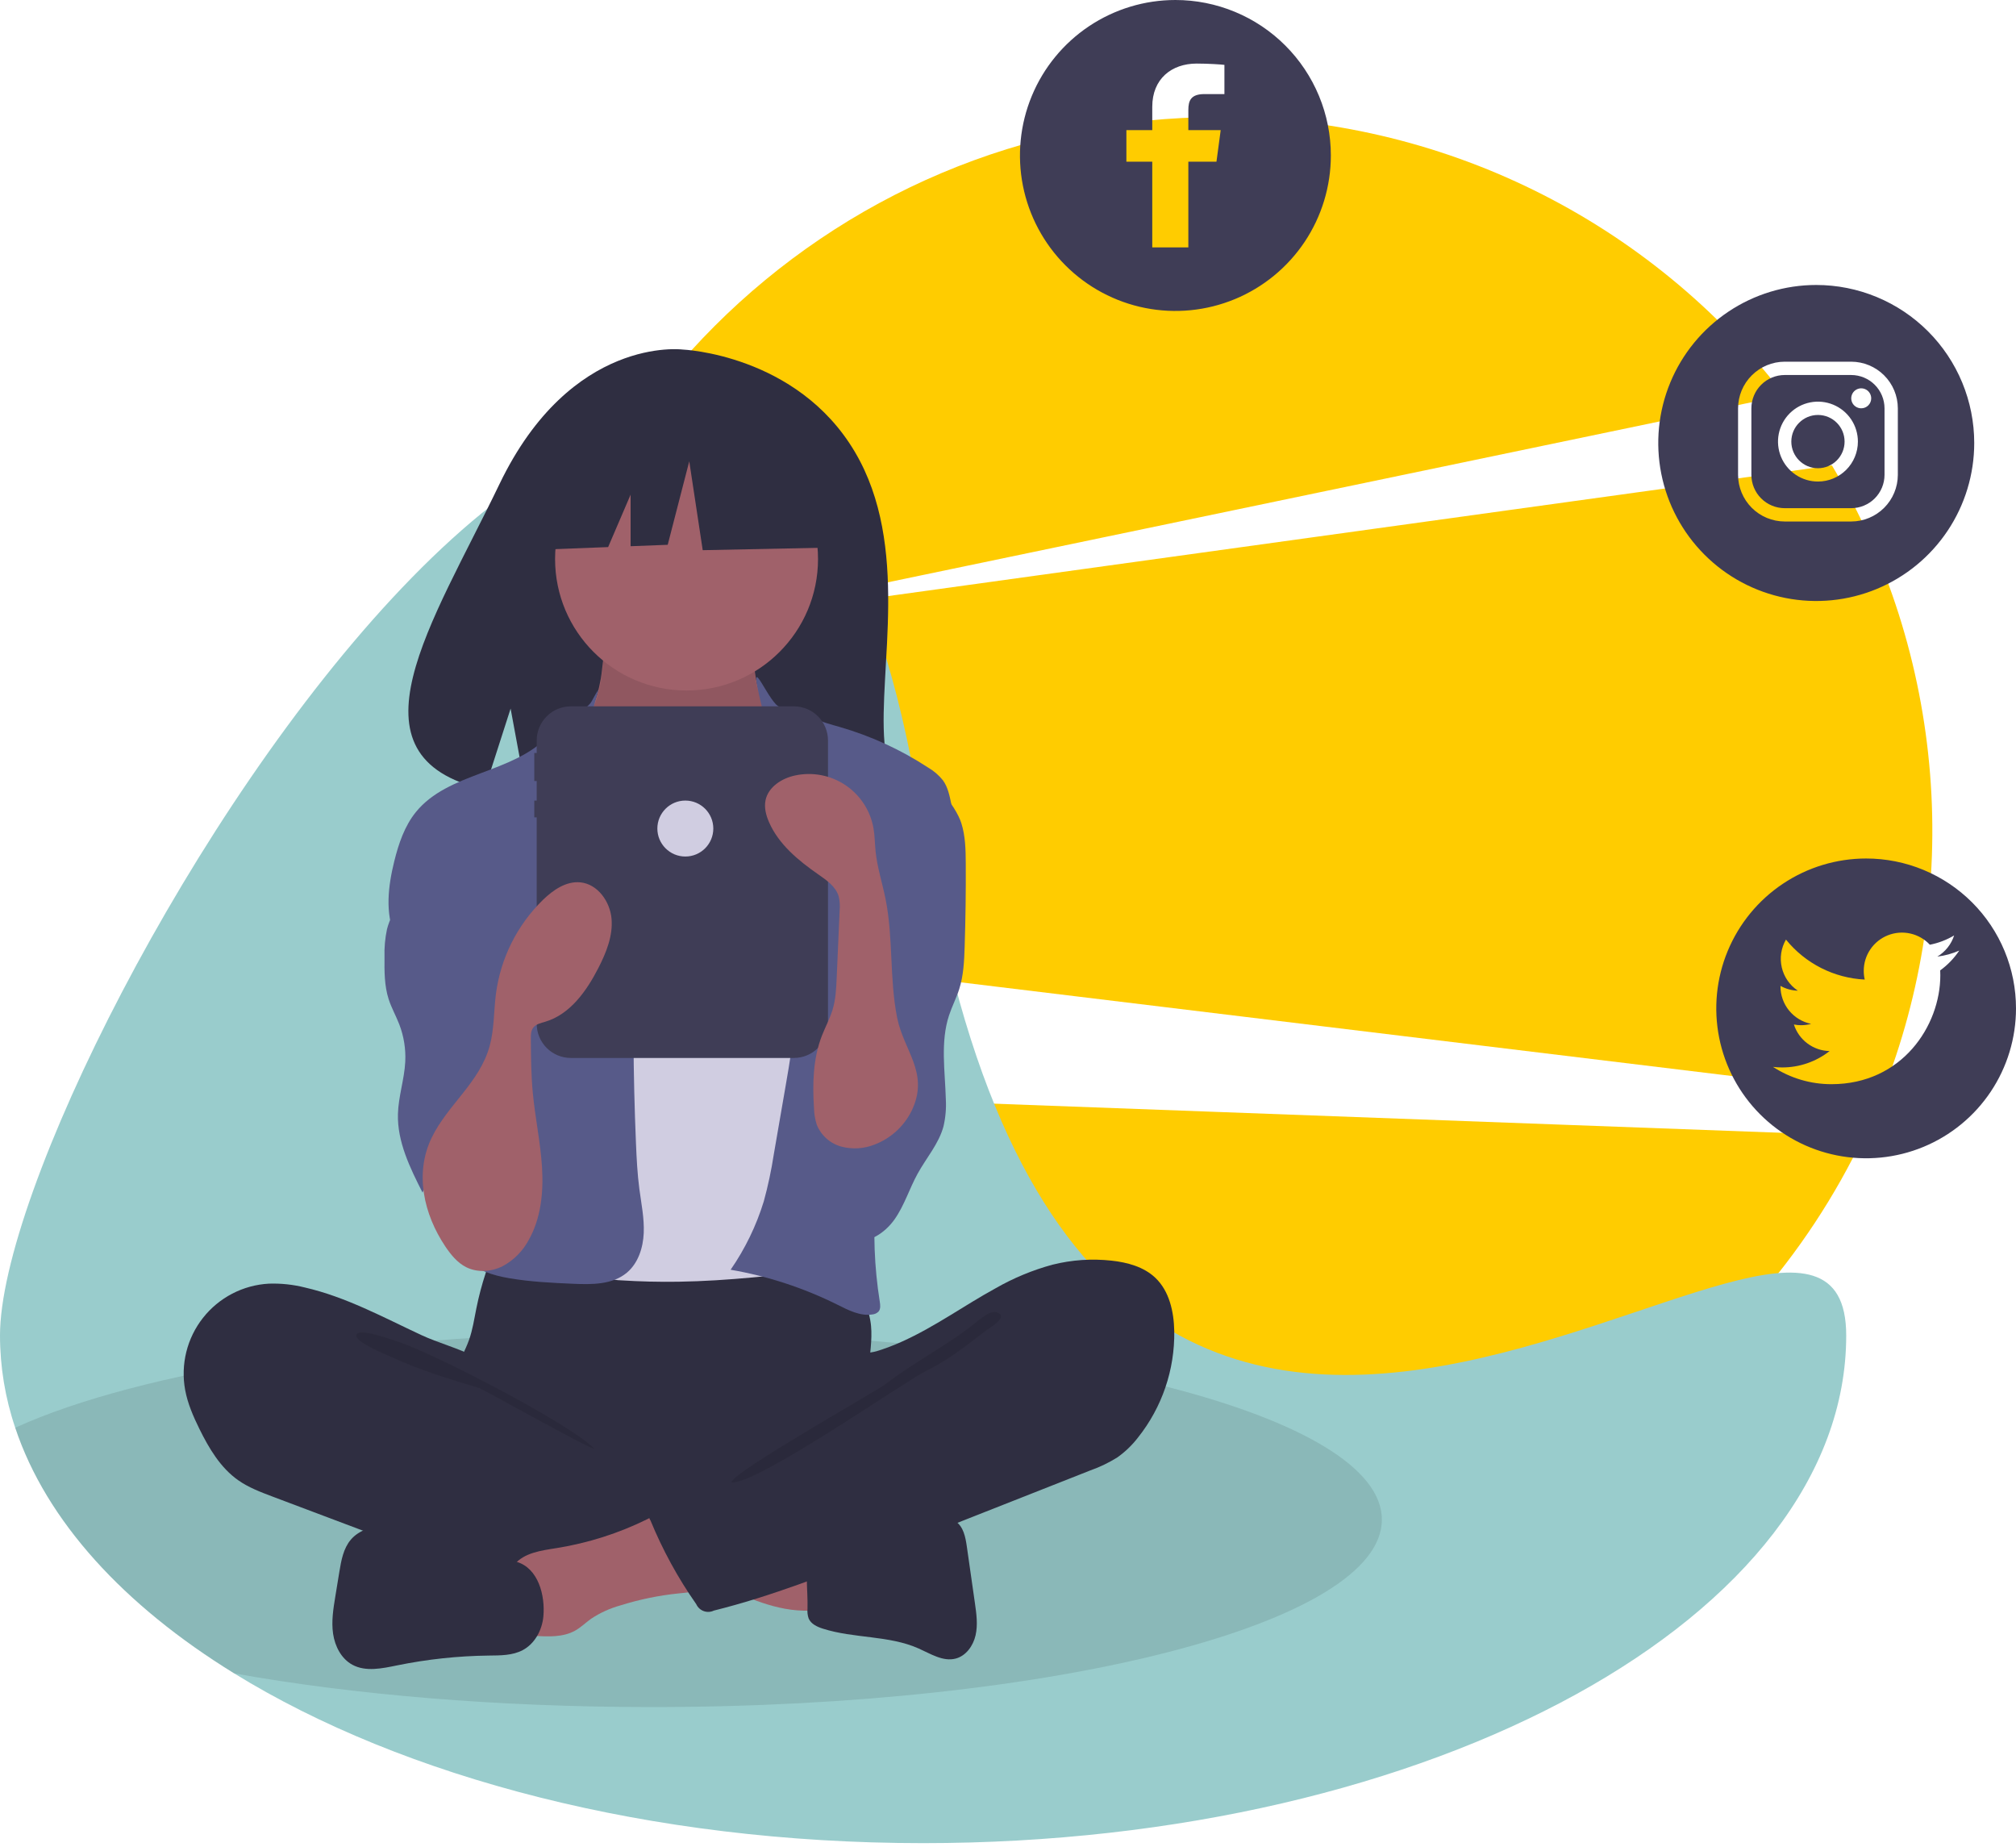 <svg width="250" height="229" viewBox="0 0 250 229" fill="none" xmlns="http://www.w3.org/2000/svg">
<g clip-path="url(#clip0)">
<path d="M233.382 135.669C238.382 123.064 240.422 109.48 239.345 95.962C238.269 82.445 234.104 69.355 227.172 57.7L85.608 77.301L221.271 49.028C213.018 38.282 202.402 29.58 190.245 23.596C178.089 17.611 164.719 14.504 151.169 14.515C102.316 14.515 62.713 54.118 62.713 102.971C62.714 107.008 62.989 111.041 63.536 115.041L233.382 135.669Z" fill="#FFCC00"/>
<path d="M68.625 134.818C81.411 167.934 113.544 191.427 151.169 191.427C186.474 191.427 216.945 170.74 231.131 140.829L68.625 134.818Z" fill="#FFCC00"/>
<path d="M228.945 165.583C228.945 200.345 177.693 228.522 114.473 228.522C80.509 228.522 50 220.391 29.038 207.473C15.36 199.048 5.744 188.582 1.887 177.017C0.642 173.333 0.005 169.472 0 165.583C0 130.825 94.863 -25.964 114.473 102.648C134.082 231.259 228.945 130.825 228.945 165.583Z" fill="#99CCCC"/>
<path opacity="0.1" d="M171.362 188.408C171.362 201.243 130.828 211.65 80.825 211.65C61.566 211.65 43.711 210.106 29.038 207.473C15.36 199.047 5.744 188.582 1.887 177.017C17.41 169.944 46.944 165.167 80.825 165.167C130.828 165.167 171.362 175.574 171.362 188.408Z" fill="black"/>
<path d="M106.01 56.026C98.834 43.902 84.639 43.337 84.639 43.337C84.639 43.337 70.806 41.568 61.932 60.033C53.661 77.243 42.246 93.861 60.095 97.889L63.319 87.855L65.315 98.637C67.856 98.819 70.406 98.863 72.952 98.767C92.066 98.15 110.269 98.948 109.683 92.089C108.903 82.971 112.914 67.691 106.01 56.026Z" fill="#2F2E41"/>
<path d="M59.076 162.2C58.809 163.523 58.613 164.869 58.16 166.14C57.711 167.403 57.018 168.571 56.608 169.846C55.299 173.912 57.113 178.446 60.011 181.584C62.523 184.295 65.766 186.221 69.349 187.129C71.963 187.787 74.681 187.881 77.374 187.973C84.834 188.226 92.484 188.452 99.552 186.055C101.785 185.279 103.942 184.299 105.996 183.128C106.644 182.819 107.215 182.369 107.667 181.811C108.206 181.044 108.275 180.048 108.271 179.111C108.255 175.948 107.614 172.803 107.766 169.644C107.85 167.895 108.178 166.147 108.017 164.402C107.651 160.447 104.51 156.907 100.627 156.073C98.622 155.642 96.542 155.877 94.501 156.073C89.202 156.582 83.881 156.82 78.558 156.786C73.119 156.751 67.714 155.921 62.303 155.835C60.702 155.809 60.734 156.302 60.225 157.851C59.756 159.277 59.372 160.729 59.076 162.2Z" fill="#2F2E41"/>
<path d="M74.51 84.121C74.249 85.49 73.966 86.908 73.144 88.033C72.198 89.327 70.655 90.066 69.637 91.304C68.105 93.168 68.017 95.791 68.011 98.204C68.005 100.426 68.05 102.797 69.29 104.642C70.094 105.84 71.318 106.679 72.514 107.485C77.163 110.618 82.186 113.807 87.79 113.91C90.112 113.953 92.602 113.353 94.13 111.604C94.79 110.782 95.308 109.857 95.665 108.865C97.098 105.333 97.967 101.597 98.239 97.795C98.367 96.006 98.355 94.165 97.749 92.477C97.068 90.578 95.692 89.016 94.782 87.217C93.706 85.076 93.313 82.658 93.655 80.287C93.7 80.12 93.686 79.943 93.615 79.785C93.54 79.701 93.447 79.635 93.342 79.592C93.238 79.55 93.125 79.532 93.012 79.541L81.9 78.741C80.865 78.689 79.834 78.572 78.814 78.388C78.215 78.266 76.633 77.415 76.062 77.642C75.004 78.06 74.727 82.986 74.51 84.121Z" fill="#A0616A"/>
<path opacity="0.1" d="M74.51 84.468C74.249 85.837 73.966 87.255 73.144 88.38C72.198 89.674 70.655 90.413 69.637 91.651C68.105 93.515 68.017 96.138 68.011 98.551C68.005 100.773 68.05 103.144 69.29 104.989C70.094 106.187 71.318 107.026 72.514 107.832C77.163 110.965 82.186 114.154 87.79 114.257C90.112 114.3 92.602 113.7 94.13 111.951C94.79 111.129 95.308 110.204 95.665 109.212C97.098 105.68 97.967 101.944 98.239 98.142C98.367 96.353 98.355 94.512 97.749 92.823C97.068 90.925 95.692 89.363 94.782 87.564C93.706 85.423 93.313 83.005 93.655 80.634C93.7 80.467 93.686 80.29 93.615 80.132C93.54 80.048 93.447 79.982 93.342 79.939C93.238 79.897 93.125 79.879 93.012 79.888L81.9 79.088C80.865 79.036 79.834 78.918 78.814 78.735C78.215 78.613 76.633 77.762 76.062 77.989C75.004 78.407 74.727 83.333 74.51 84.468Z" fill="black"/>
<path d="M85.138 85.611C94.142 85.611 101.441 78.312 101.441 69.308C101.441 60.303 94.142 53.004 85.138 53.004C76.133 53.004 68.834 60.303 68.834 69.308C68.834 78.312 76.133 85.611 85.138 85.611Z" fill="#A0616A"/>
<path d="M76.797 105.824C77.647 106.712 78.547 107.591 79.66 108.112C80.768 108.63 82.016 108.759 83.238 108.793C86.177 108.876 89.363 108.337 91.407 106.224C94.043 103.501 93.956 99.108 96.022 95.931C96.188 95.642 96.415 95.394 96.687 95.203C97.034 95.014 97.425 94.924 97.819 94.942C100.428 94.918 102.701 96.61 104.752 98.222C105.671 98.945 106.612 99.693 107.192 100.708C107.597 101.499 107.875 102.35 108.015 103.228C109.033 108.197 109.362 113.277 109.689 118.338C109.87 121.133 110.051 123.932 110.037 126.733C109.993 135.962 107.848 145.037 105.715 154.016C105.44 155.173 105.064 156.466 104.012 157.02C103.543 157.231 103.039 157.354 102.526 157.383C96.416 158.101 90.293 158.819 84.142 158.914C81.742 158.951 79.342 158.893 76.944 158.739C76.531 158.734 76.122 158.663 75.731 158.528C75.201 158.274 74.746 157.887 74.409 157.405C71.082 153.213 70.886 147.416 70.907 142.064C70.959 128.977 71.427 115.901 72.31 102.836C72.382 101.758 72.398 100.448 71.621 99.6C73.02 101.839 74.967 103.911 76.797 105.824Z" fill="#D0CDE1"/>
<path d="M73.343 86.999C72.793 87.996 68.733 90.471 67.949 91.297C63.57 95.913 55.578 95.739 51.573 100.683C50.164 102.423 49.432 104.608 48.893 106.781C48.132 109.854 47.725 113.205 49.001 116.103C50.228 118.891 52.812 120.819 54.567 123.309C56.493 126.044 57.359 129.364 58.189 132.605C58.802 134.997 59.42 137.449 59.181 139.907C58.91 142.702 57.557 145.261 56.759 147.953C55.96 150.645 55.822 153.852 57.669 155.967C59.025 157.522 61.153 158.138 63.186 158.485C65.782 158.927 68.42 159.053 71.051 159.169C73.376 159.272 75.938 159.292 77.725 157.802C79.135 156.626 79.748 154.717 79.828 152.883C79.907 151.048 79.525 149.23 79.286 147.41C79.038 145.523 78.943 143.619 78.864 141.717C78.506 133.184 78.457 124.646 78.717 116.102C78.771 114.324 78.837 112.524 78.458 110.787C77.959 108.501 76.724 106.458 75.693 104.358C73.648 100.19 72.68 96.141 72.996 91.508C73.308 86.936 75.303 83.452 73.343 86.999Z" fill="#575A89"/>
<path d="M96.238 87.345C97.077 88.207 99.927 88.492 100.993 89.047C101.974 89.557 103.058 89.823 104.12 90.129C108.011 91.252 111.713 92.951 115.102 95.17C115.806 95.582 116.429 96.119 116.939 96.756C117.535 97.586 117.752 98.623 117.955 99.625C118.477 102.213 119.002 104.832 118.885 107.469C118.76 110.269 117.917 112.98 117.08 115.655L113.954 125.648C111.621 133.108 109.273 140.641 108.616 148.429C108.253 152.745 108.415 157.09 109.097 161.368C109.166 161.798 109.224 162.291 108.94 162.621C108.734 162.824 108.463 162.949 108.174 162.973C106.665 163.209 105.205 162.44 103.838 161.759C99.66 159.68 95.202 158.221 90.603 157.428C92.4 154.831 93.787 151.973 94.714 148.954C95.24 147.037 95.655 145.091 95.956 143.126L97.41 134.715C97.943 131.631 98.477 128.539 98.657 125.415C98.767 124.244 98.699 123.062 98.455 121.911C98.177 120.801 97.623 119.784 97.127 118.752C94.73 113.767 93.606 108.078 94.549 102.628C94.962 100.243 95.763 97.855 95.429 95.457C95.108 93.152 95.442 91.361 94.85 89.08C92.422 79.714 94.66 85.724 96.238 87.345Z" fill="#575A89"/>
<path d="M51.532 108.565C50.439 110.832 48.612 112.763 47.991 115.202C47.749 116.342 47.645 117.506 47.682 118.671C47.667 120.426 47.658 122.217 48.197 123.887C48.544 124.963 49.108 125.954 49.515 127.009C50.082 128.482 50.334 130.057 50.256 131.633C50.146 133.817 49.404 135.937 49.347 138.123C49.255 141.56 50.845 144.792 52.397 147.86C52.787 146.893 53.384 146.023 54.146 145.311C54.908 144.599 55.816 144.062 56.807 143.738C57.798 143.413 58.848 143.309 59.884 143.433C60.919 143.557 61.915 143.905 62.802 144.454C63.211 144.076 63.255 143.455 63.271 142.898C63.385 138.91 63.496 134.922 63.602 130.934C63.77 124.766 63.931 118.516 62.512 112.511C61.871 109.8 60.874 107.099 59.047 104.996C58.085 103.889 54.818 100.972 53.239 102.213C52.529 102.771 52.694 104.289 52.582 105.058C52.412 106.274 52.058 107.456 51.532 108.565Z" fill="#575A89"/>
<path d="M119.204 102.031C119.721 103.64 119.752 105.36 119.762 107.05C119.783 110.497 119.737 113.944 119.625 117.391C119.567 119.155 119.488 120.944 118.953 122.626C118.6 123.736 118.056 124.776 117.691 125.882C116.599 129.196 117.196 132.79 117.29 136.278C117.356 137.407 117.259 138.539 117.004 139.641C116.427 141.803 114.879 143.55 113.798 145.509C112.771 147.37 112.152 149.456 110.926 151.191C109.699 152.927 107.577 154.303 105.52 153.77C103.961 153.366 102.853 151.986 102.087 150.57C100.415 147.456 99.844 143.869 100.464 140.39C101.234 136.156 103.72 132.401 104.617 128.193C105.848 122.414 103.977 116.451 104.033 110.543C104.007 109.617 104.133 108.693 104.404 107.807C104.875 106.458 105.885 105.38 106.818 104.297C107.985 102.945 109.068 101.523 110.063 100.04C110.731 99.043 111.638 96.48 112.823 96.267C115.468 95.791 118.548 99.988 119.204 102.031Z" fill="#575A89"/>
<path d="M37.808 159.63C36.346 159.263 34.839 159.102 33.332 159.154C31.748 159.242 30.202 159.665 28.795 160.397C27.388 161.129 26.152 162.151 25.171 163.397C24.19 164.643 23.485 166.084 23.104 167.623C22.723 169.162 22.673 170.765 22.959 172.325C23.271 174.023 23.97 175.624 24.733 177.172C25.92 179.581 27.344 181.985 29.542 183.529C30.828 184.432 32.315 184.995 33.786 185.549L45.361 189.91C47.064 190.551 48.767 191.193 50.486 191.788C59.126 194.774 68.133 196.565 77.258 197.11C80.038 197.275 82.859 197.321 85.571 196.689C86.214 196.538 86.9 196.315 87.273 195.769C87.494 195.385 87.624 194.955 87.653 194.513L88.365 189.526C88.466 188.824 88.562 188.085 88.305 187.424C87.979 186.586 87.161 186.059 86.381 185.611C78.771 181.24 69.886 178.829 63.48 172.83C61.972 171.418 60.711 169.18 58.879 168.22C56.801 167.133 54.354 166.512 52.207 165.509C47.512 163.318 42.897 160.8 37.808 159.63Z" fill="#2F2E41"/>
<path opacity="0.1" d="M49.364 166.353C53.456 167.635 70.729 176.516 73.69 179.618C73.293 179.761 59.828 172.214 59.424 172.093C55.752 170.991 52.058 169.881 48.571 168.268C47.869 167.944 44.012 166.419 44.187 165.533C44.384 164.534 48.638 166.125 49.364 166.353Z" fill="black"/>
<path d="M100.406 199.696C100.639 199.713 100.869 199.645 101.055 199.505C101.137 199.4 101.197 199.28 101.231 199.152C101.266 199.024 101.275 198.89 101.258 198.759C101.251 196.494 101.245 194.23 101.239 191.965C99.285 191.035 97.1 190.736 94.955 190.45L84.948 189.112C85.178 189.143 83.383 193.422 83.659 193.994C84.144 195.001 87.85 195.893 88.896 196.368C92.532 198.021 96.311 199.838 100.406 199.696Z" fill="#A0616A"/>
<path d="M69.009 191.942C67.12 192.243 65.011 192.509 63.787 193.98C62.235 195.845 62.896 198.626 63.636 200.936C63.746 201.404 63.967 201.838 64.28 202.202C64.785 202.7 65.559 202.773 66.267 202.818C67.99 202.927 69.824 203.013 71.33 202.168C72.043 201.767 72.632 201.182 73.296 200.706C74.406 199.967 75.627 199.409 76.912 199.053C79.275 198.31 81.706 197.808 84.17 197.557C85.136 197.458 86.121 197.395 87.029 197.053C87.938 196.711 88.779 196.032 89.043 195.098C89.391 193.864 88.674 192.605 87.986 191.522C87.129 190.174 86.221 188.753 84.942 187.761C83.078 186.312 82.155 187.424 80.277 188.351C76.722 190.106 72.924 191.316 69.009 191.942Z" fill="#A0616A"/>
<path d="M64.071 193.644L52.074 190.098C50.615 189.667 49.131 189.232 47.609 189.233C46.088 189.234 44.496 189.733 43.509 190.891C42.579 191.983 42.313 193.475 42.081 194.891L41.585 197.919C41.333 199.457 41.08 201.026 41.307 202.569C41.534 204.111 42.321 205.653 43.69 206.4C45.35 207.305 47.385 206.863 49.238 206.484C52.981 205.719 56.788 205.311 60.607 205.265C62.043 205.248 63.55 205.266 64.818 204.593C66.327 203.794 67.229 202.104 67.384 200.403C67.62 197.817 66.758 194.438 64.071 193.644Z" fill="#2F2E41"/>
<path d="M105.122 190.554C106.678 190.281 108.05 189.397 109.541 188.876C111.638 188.141 113.911 188.141 116.134 188.149C116.95 188.152 117.819 188.171 118.498 188.623C119.477 189.275 119.728 190.579 119.894 191.743C120.229 194.085 120.564 196.426 120.898 198.767C121.087 200.089 121.275 201.445 120.98 202.747C120.686 204.049 119.799 205.303 118.507 205.639C116.938 206.047 115.4 205.045 113.919 204.387C110.217 202.741 105.913 203.162 102.053 201.932C101.336 201.704 100.569 201.355 100.277 200.662C100.145 200.272 100.097 199.858 100.138 199.448C100.205 197.19 99.728 194.107 100.408 191.949C101.019 190.009 103.386 190.554 105.122 190.554Z" fill="#2F2E41"/>
<path d="M130.511 156.803C132.909 156.202 135.394 156.032 137.85 156.301C139.812 156.518 141.834 157.064 143.266 158.422C145.01 160.074 145.57 162.631 145.617 165.033C145.693 169.817 144.107 174.48 141.127 178.224C140.4 179.171 139.535 180.004 138.561 180.695C137.51 181.352 136.39 181.892 135.221 182.304L109.299 192.528C102.48 195.218 95.636 197.916 88.523 199.689C88.329 199.783 88.117 199.837 87.902 199.848C87.686 199.859 87.47 199.827 87.267 199.753C87.064 199.68 86.878 199.566 86.719 199.419C86.561 199.273 86.433 199.096 86.344 198.899C84.073 195.655 82.168 192.169 80.663 188.506C80.592 188.419 80.542 188.316 80.519 188.206C80.496 188.096 80.5 187.982 80.531 187.874C80.561 187.765 80.617 187.666 80.694 187.584C80.771 187.502 80.866 187.44 80.972 187.402L99.307 176.867C100.621 176.113 101.949 175.347 103.039 174.296C103.832 173.528 104.48 172.625 104.955 171.629C105.335 170.835 105.371 168.962 105.856 168.375C106.331 167.801 107.957 167.755 108.708 167.529C109.767 167.204 110.804 166.812 111.813 166.355C115.915 164.52 119.567 161.854 123.498 159.706C125.704 158.445 128.06 157.47 130.511 156.803Z" fill="#2F2E41"/>
<path opacity="0.1" d="M120.117 164.67C116.967 167.036 112.888 169.211 109.766 171.639C108.701 172.468 90.939 182.454 90.688 183.78C93.6 184.271 112.154 171.291 114.809 169.996C117.463 168.701 119.816 166.874 122.148 165.061C122.742 164.599 125.261 163.21 123.555 162.694C122.594 162.403 120.827 164.197 120.117 164.67Z" fill="black"/>
<path d="M98.443 87.575H70.792C69.668 87.575 68.591 88.021 67.796 88.815C67.002 89.61 66.556 90.687 66.556 91.811V93.362H66.255V96.83H66.556V99.259H66.255V101.34H66.556V126.935C66.556 128.059 67.002 129.136 67.796 129.93C68.591 130.725 69.668 131.171 70.792 131.171H98.443C99.566 131.171 100.643 130.725 101.438 129.93C102.232 129.136 102.678 128.059 102.678 126.935V91.811C102.678 90.687 102.232 89.61 101.438 88.815C100.643 88.021 99.566 87.575 98.443 87.575Z" fill="#3F3D56"/>
<path d="M102.837 54.857L88.813 47.511L69.445 50.516L65.439 68.214L75.413 67.83L78.2 61.328V67.723L82.802 67.546L85.474 57.194L87.143 68.214L103.505 67.88L102.837 54.857Z" fill="#2F2E41"/>
<path d="M55.201 154.511C55.894 155.545 56.706 156.557 57.819 157.115C59.209 157.812 60.926 157.688 62.319 156.995C63.699 156.254 64.829 155.121 65.566 153.738C67.09 151.047 67.406 147.826 67.216 144.739C67.026 141.652 66.367 138.612 66.075 135.532C65.863 133.294 65.845 131.042 65.828 128.794C65.825 128.321 65.832 127.812 66.112 127.431C66.449 126.97 67.067 126.843 67.615 126.68C70.691 125.766 72.733 122.883 74.197 120.027C75.174 118.12 76.024 116.036 75.836 113.901C75.647 111.767 74.113 109.617 71.981 109.399C70.224 109.219 68.601 110.336 67.334 111.566C64.135 114.689 62.08 118.797 61.498 123.228C61.22 125.399 61.299 127.628 60.709 129.735C59.449 134.234 55.505 136.992 53.54 141.04C51.374 145.5 52.57 150.564 55.201 154.511Z" fill="#A0616A"/>
<path d="M113.232 137.324C112.784 138.367 112.131 139.31 111.312 140.097C110.493 140.884 109.525 141.499 108.465 141.905C107.147 142.435 105.693 142.524 104.32 142.159C103.639 141.97 103.011 141.627 102.484 141.156C101.958 140.685 101.547 140.099 101.284 139.443C101.074 138.783 100.959 138.096 100.942 137.403C100.744 134.37 100.821 131.243 101.923 128.41C102.348 127.317 102.921 126.281 103.256 125.157C103.639 123.876 103.7 122.523 103.758 121.187L104.121 112.91C104.18 112.309 104.139 111.702 103.998 111.115C103.636 109.917 102.517 109.139 101.49 108.425C99.009 106.7 96.558 104.687 95.356 101.915C94.988 101.067 94.746 100.124 94.932 99.218C95.271 97.575 96.93 96.511 98.57 96.152C99.642 95.918 100.751 95.903 101.83 96.108C102.909 96.314 103.935 96.735 104.846 97.348C105.757 97.96 106.535 98.751 107.133 99.672C107.731 100.594 108.135 101.626 108.323 102.708C108.486 103.642 108.483 104.597 108.578 105.54C108.78 107.541 109.415 109.47 109.812 111.441C110.791 116.298 110.284 121.318 111.252 126.173C112.061 130.233 115.113 132.882 113.232 137.324Z" fill="#A0616A"/>
<path d="M84.987 106.196C86.903 106.196 88.456 104.643 88.456 102.727C88.456 100.812 86.903 99.258 84.987 99.258C83.071 99.258 81.518 100.812 81.518 102.727C81.518 104.643 83.071 106.196 84.987 106.196Z" fill="#D0CDE1"/>
<path d="M231.416 106.441C227.741 106.441 224.148 107.531 221.092 109.573C218.036 111.615 215.654 114.518 214.247 117.913C212.84 121.309 212.472 125.046 213.189 128.651C213.907 132.256 215.676 135.567 218.275 138.166C220.874 140.765 224.186 142.535 227.791 143.252C231.396 143.969 235.132 143.601 238.528 142.194C241.924 140.788 244.826 138.406 246.868 135.35C248.91 132.294 250 128.701 250 125.025C250 122.585 249.519 120.168 248.585 117.913C247.652 115.659 246.283 113.61 244.557 111.884C242.831 110.159 240.783 108.79 238.528 107.856C236.273 106.922 233.857 106.441 231.416 106.441ZM240.601 120.312C240.61 120.513 240.615 120.718 240.615 120.924C240.615 127.193 235.848 134.422 227.121 134.422C224.547 134.428 222.026 133.683 219.868 132.279C220.243 132.324 220.621 132.347 220.999 132.347C223.134 132.351 225.208 131.635 226.886 130.316C225.897 130.297 224.938 129.97 224.144 129.379C223.349 128.789 222.76 127.964 222.457 127.022C222.75 127.081 223.049 127.111 223.348 127.11C223.769 127.11 224.189 127.054 224.596 126.944C223.523 126.727 222.558 126.145 221.864 125.298C221.171 124.45 220.793 123.389 220.793 122.294V122.235C221.452 122.606 222.191 122.809 222.946 122.828C221.941 122.158 221.229 121.129 220.956 119.953C220.682 118.776 220.867 117.539 221.473 116.494C222.662 117.961 224.146 119.16 225.829 120.015C227.513 120.869 229.357 121.359 231.242 121.452C231.159 121.098 231.118 120.735 231.12 120.371C231.119 119.42 231.404 118.49 231.939 117.704C232.473 116.917 233.232 116.309 234.116 115.96C235.001 115.61 235.97 115.535 236.898 115.744C237.825 115.952 238.669 116.436 239.318 117.131C240.38 116.923 241.398 116.534 242.328 115.98C241.975 117.079 241.234 118.011 240.243 118.604C241.182 118.49 242.099 118.238 242.965 117.855C242.329 118.808 241.528 119.64 240.601 120.312Z" fill="#3F3D56"/>
<path d="M225.441 58.053C227.264 58.053 228.743 56.575 228.743 54.751C228.743 52.927 227.264 51.449 225.441 51.449C223.617 51.449 222.138 52.927 222.138 54.751C222.138 56.575 223.617 58.053 225.441 58.053Z" fill="#3F3D56"/>
<path d="M229.568 46.495H221.313C220.219 46.499 219.171 46.934 218.398 47.708C217.624 48.481 217.188 49.529 217.185 50.623V58.879C217.188 59.972 217.624 61.021 218.398 61.794C219.171 62.567 220.219 63.003 221.313 63.007H229.568C230.662 63.003 231.71 62.567 232.484 61.794C233.257 61.02 233.693 59.972 233.696 58.879V50.623C233.693 49.529 233.257 48.481 232.484 47.708C231.71 46.934 230.662 46.499 229.568 46.495H229.568ZM225.441 59.704C224.461 59.704 223.503 59.414 222.689 58.87C221.874 58.325 221.239 57.552 220.864 56.647C220.489 55.741 220.391 54.745 220.582 53.785C220.774 52.824 221.245 51.941 221.938 51.248C222.631 50.556 223.513 50.084 224.474 49.893C225.435 49.702 226.431 49.8 227.336 50.175C228.241 50.55 229.015 51.184 229.559 51.999C230.103 52.814 230.394 53.771 230.394 54.751C230.394 56.065 229.872 57.324 228.943 58.253C228.014 59.182 226.754 59.704 225.441 59.704ZM230.807 50.623C230.562 50.623 230.322 50.55 230.119 50.414C229.915 50.278 229.756 50.085 229.663 49.859C229.569 49.632 229.544 49.383 229.592 49.143C229.64 48.903 229.758 48.682 229.931 48.509C230.104 48.336 230.325 48.218 230.565 48.17C230.805 48.123 231.054 48.147 231.281 48.241C231.507 48.334 231.7 48.493 231.836 48.697C231.972 48.901 232.045 49.14 232.045 49.385C232.045 49.548 232.014 49.709 231.952 49.859C231.89 50.01 231.798 50.146 231.683 50.261C231.568 50.376 231.432 50.468 231.281 50.53C231.131 50.592 230.969 50.624 230.807 50.623V50.623Z" fill="#3F3D56"/>
<path d="M225.229 35.333C221.354 35.333 217.566 36.482 214.344 38.635C211.123 40.788 208.612 43.847 207.129 47.427C205.646 51.007 205.258 54.946 206.014 58.746C206.77 62.547 208.636 66.037 211.376 68.777C214.115 71.517 217.606 73.383 221.407 74.139C225.207 74.895 229.146 74.507 232.726 73.024C236.306 71.541 239.366 69.03 241.518 65.809C243.671 62.587 244.82 58.799 244.82 54.924C244.82 52.352 244.313 49.804 243.329 47.427C242.344 45.05 240.901 42.89 239.082 41.071C237.263 39.252 235.103 37.809 232.726 36.824C230.349 35.84 227.801 35.333 225.229 35.333ZM235.347 58.879C235.343 60.41 234.733 61.877 233.65 62.96C232.567 64.043 231.1 64.653 229.568 64.657H221.313C219.782 64.653 218.314 64.043 217.232 62.96C216.149 61.877 215.538 60.41 215.534 58.879V50.623C215.538 49.092 216.149 47.624 217.232 46.542C218.314 45.459 219.782 44.849 221.313 44.844H229.568C231.1 44.849 232.567 45.459 233.65 46.542C234.733 47.624 235.343 49.092 235.347 50.623L235.347 58.879Z" fill="#3F3D56"/>
<path d="M145.76 0C141.947 0 138.22 1.131 135.05 3.249C131.88 5.367 129.409 8.377 127.95 11.9C126.491 15.422 126.109 19.298 126.853 23.038C127.597 26.777 129.433 30.212 132.129 32.907C134.825 35.603 138.26 37.439 141.999 38.183C145.738 38.927 149.614 38.545 153.136 37.086C156.659 35.627 159.669 33.156 161.788 29.986C163.906 26.816 165.036 23.089 165.036 19.277C165.036 16.745 164.538 14.239 163.569 11.9C162.6 9.561 161.18 7.436 159.39 5.646C157.6 3.856 155.475 2.436 153.136 1.467C150.798 0.499 148.291 0 145.76 0ZM151.838 11.664H149.37C147.685 11.664 147.364 12.461 147.364 13.636V16.131H151.376L150.852 20.046H147.364V30.671H142.89V20.046H139.681V16.131H142.89V13.237C142.89 9.77 145.295 7.882 148.392 7.882C149.873 7.882 151.467 7.994 151.838 8.043L151.838 11.664Z" fill="#3F3D56"/>
</g>
<defs>
<clipPath id="clip0">
<rect width="250" height="228.523" fill="white"/>
</clipPath>
</defs>
</svg>
